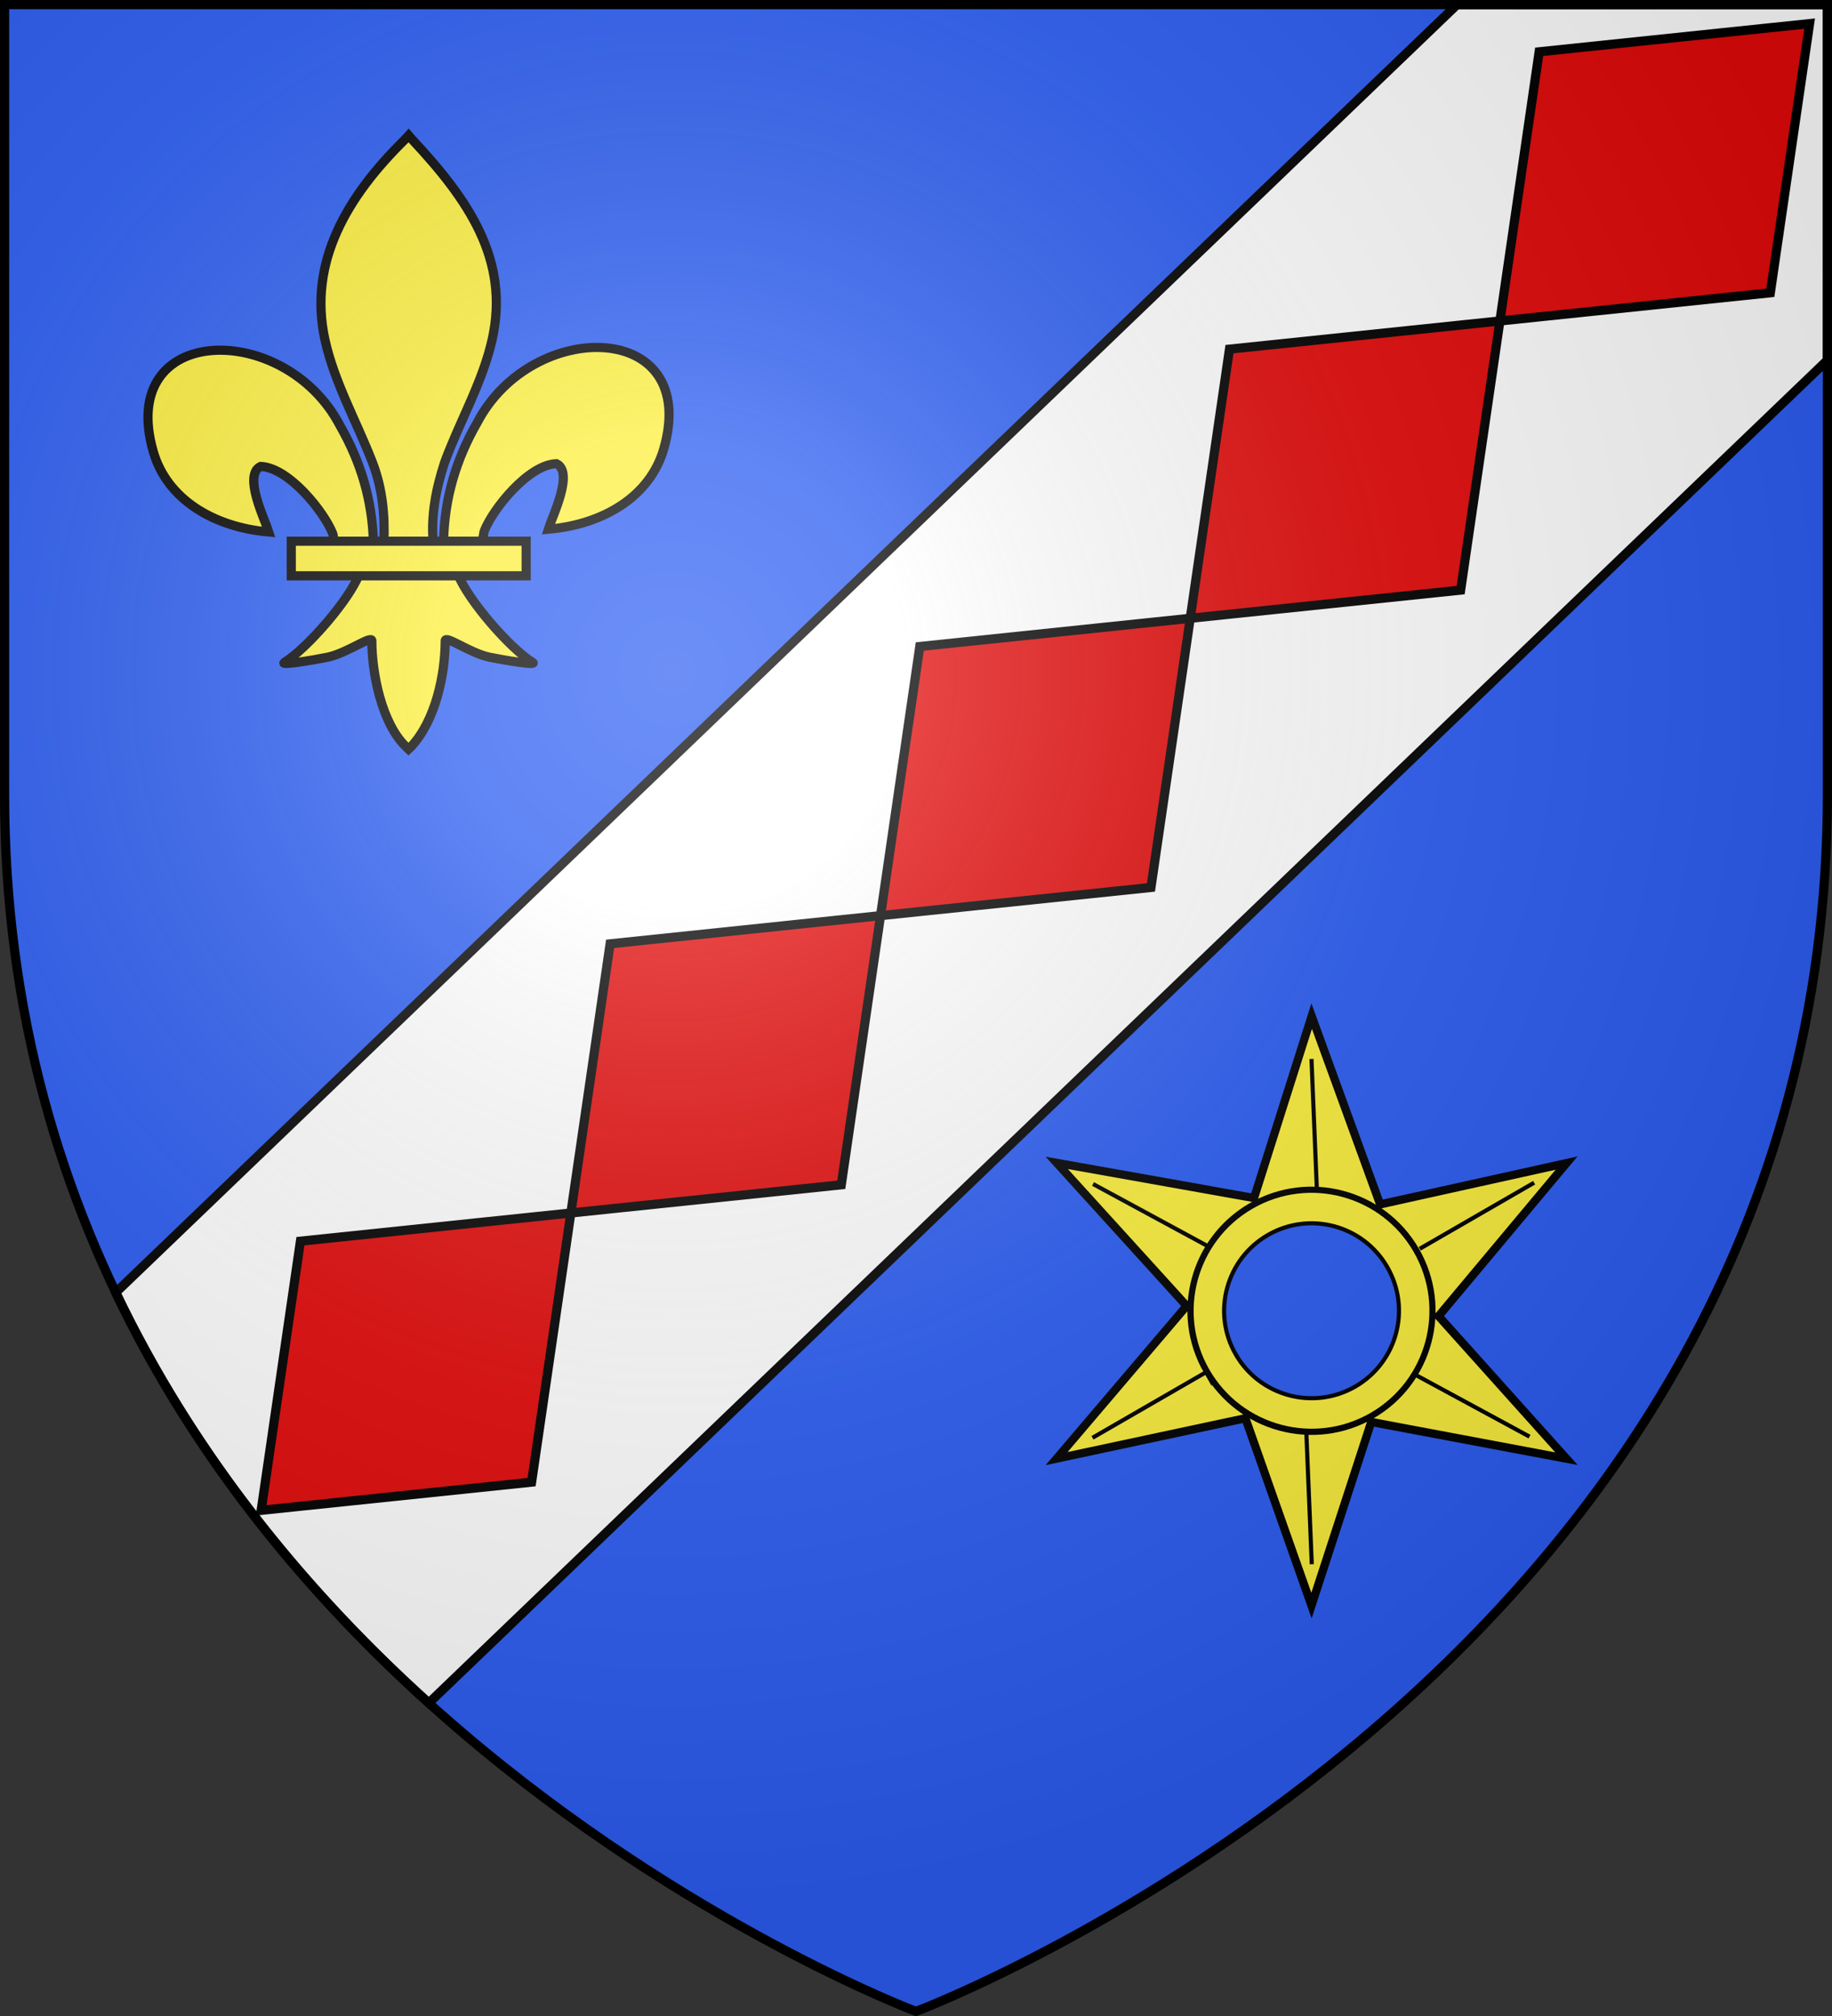 <svg xmlns="http://www.w3.org/2000/svg" xmlns:xlink="http://www.w3.org/1999/xlink" width="600" height="660" version="1.0"><rect width="100%" height="100%" fill="#333333" stroke="none"/><defs><radialGradient id="b" cx="-80" cy="-80" r="405" gradientUnits="userSpaceOnUse"><stop offset="0" style="stop-color:#fff;stop-opacity:.31"/><stop offset=".19" style="stop-color:#fff;stop-opacity:.25"/><stop offset=".6" style="stop-color:#6b6b6b;stop-opacity:.125"/><stop offset="1" style="stop-color:#000;stop-opacity:.125"/></radialGradient><path id="a" d="M-298.5-298.5h597V-40C298.5 246.31 0 358.5 0 358.5S-298.5 246.31-298.5-40z"/></defs><g transform="translate(300 300)"><use xlink:href="#a" width="600" height="660" style="fill:#2b5df2"/><path d="M477.219 1.5 37.906 423.156c26.352 55.197 63.989 99.618 102.532 134.375L598.5 117.906V1.5z" style="opacity:1;fill:#fff;fill-opacity:1;stroke:#000;stroke-width:3;stroke-linecap:butt;stroke-linejoin:miter;stroke-miterlimit:4;stroke-dasharray:none;stroke-opacity:1" transform="translate(-300 -300)"/><g style="stroke:#000;stroke-opacity:1;stroke-width:1.92"><path d="m-556.648-95.824 35 45-35 45-35-45z" style="fill:#e20909;fill-opacity:1;stroke:#000;stroke-width:1.92;stroke-linecap:round;stroke-linejoin:miter;stroke-miterlimit:4;stroke-opacity:1" transform="rotate(46.176 -121.167 1142.121)scale(1.562)"/><path d="m-556.648-5.824 35 45-35 45-35-45zM-556.648 84.176l35 45-35 45-35-45zM-556.648 174.176l35 45-35 45-35-45zM-556.648 264.176l35 45-35 45-35-45z" style="fill:#e20909;fill-opacity:1;stroke:#000;stroke-width:1.92;stroke-linecap:round;stroke-linejoin:miter;stroke-miterlimit:4;stroke-opacity:1" transform="rotate(46.176 -121.167 1142.121)scale(1.562)"/></g><path d="m766.772 214.894 68.702-14.676 24.048 68.136 21.745-66.79 71.039 13.356-46.54-51.858 46.572-55.665-67.824 15.027-24.926-68.487-20.977 66.167-71.793-12.786 47.267 52.024zm54.942-31.946c-12.048-20.869-4.864-47.575 16.005-59.623 20.868-12.049 47.555-4.898 59.603 15.97s4.918 47.59-15.95 59.638c-20.87 12.048-47.61 4.883-59.658-15.985z" style="fill:#fcef3c;fill-opacity:1;fill-rule:evenodd;stroke:#000;stroke-width:3;stroke-linecap:butt;stroke-linejoin:miter;stroke-miterlimit:4;stroke-dasharray:none;stroke-opacity:1" transform="matrix(.9 0 0 .9 -644.045 -15.885)"/><path d="M821.731 182.938c12.049 20.869 38.789 28.034 59.657 15.985 20.869-12.048 28-38.769 15.951-59.637s-38.735-28.02-59.603-15.971-28.053 38.755-16.005 59.623zm10.25-5.918c-8.783-15.213-3.54-34.671 11.673-43.455s34.652-3.575 43.435 11.639 3.594 34.685-11.619 43.469-34.705 3.56-43.489-11.653z" style="fill:#fcef3c;fill-opacity:1;fill-rule:evenodd;stroke:#000;stroke-width:1.5;stroke-linejoin:miter;stroke-miterlimit:4;stroke-dasharray:none;stroke-opacity:1" transform="matrix(.9 0 0 .9 -644.045 -15.885)"/><path d="m779.829 207.32 41.629-24.035M898.907 138.57l41.63-24.035M861.507 117.544l-1.985-48.028M859.627 253.312l-1.985-48.028M822.29 137.886l-42.27-22.89M938.862 206.898l-42.27-22.89" style="fill:#fcef3c;fill-rule:evenodd;stroke:#000;stroke-width:1.5;stroke-linecap:butt;stroke-linejoin:miter;stroke-opacity:1" transform="matrix(.9 0 0 .9 -644.045 -15.885)"/><path d="M-148.704-123.284c.345-13.63 4.054-26.299 10.96-38.304 18.08-34.58 73.307-33.755 61.133 8.539-4.486 15.584-19.725 24.744-37.83 26.315 1.307-4.106 8.495-18.623 2.693-21.463-9.278.318-20.799 14.895-23.57 21.846-.4.998-.287 2.15-.734 3.132" style="fill:#fcef3c;fill-opacity:1;fill-rule:evenodd;stroke:#000;stroke-width:3;stroke-linecap:butt;stroke-linejoin:miter;stroke-miterlimit:4;stroke-dasharray:none;stroke-opacity:1;display:inline" transform="translate(-6)"/><path d="M-171.703-122.383c-.345-13.63-4.054-26.298-10.96-38.304-18.081-34.58-73.307-33.755-61.133 8.539 4.486 15.585 19.725 24.744 37.829 26.315-1.307-4.106-8.494-18.623-2.692-21.463 9.278.318 20.798 14.895 23.569 21.846.4.998.288 2.15.735 3.133" style="fill:#fcef3c;fill-opacity:1;fill-rule:evenodd;stroke:#000;stroke-width:3;stroke-linecap:butt;stroke-linejoin:miter;stroke-miterlimit:4;stroke-dasharray:none;stroke-opacity:1" transform="translate(-6)"/><path d="M-161.272-254.438c-19.05 18.667-31.839 40.251-26.325 65.567 3.041 13.966 10.416 26.901 15.616 40.356 3.252 8.441 4.083 17.26 3.698 26.132h16.161c-.773-8.938.921-17.6 3.698-26.132 4.955-13.539 12.494-26.38 15.617-40.356 5.839-26.132-7.867-45.84-26.242-65.485l-1.123-1.302z" style="fill:#fcef3c;fill-opacity:1;fill-rule:nonzero;stroke:#000;stroke-width:3;stroke-linecap:butt;stroke-linejoin:miter;stroke-miterlimit:4;stroke-dasharray:none;stroke-opacity:1" transform="translate(-6)"/><path d="M-176.344-112.036c-3.38 8.608-17.155 24.374-24.473 28.868-1.897 1.165 9.072-.672 13.983-1.65 6.442-1.284 14.815-7.524 14.619-5.321-.019 10.084 3.1 26.91 11.23 34.643l.77.745.795-.745c8.126-8.618 11.19-23.77 11.23-34.643-.196-2.203 8.177 4.037 14.619 5.32 4.911.98 15.88 2.816 13.983 1.65-7.317-4.493-21.086-20.259-24.465-28.867z" style="fill:#fcef3c;fill-opacity:1;fill-rule:evenodd;stroke:#000;stroke-width:3;stroke-linecap:butt;stroke-linejoin:miter;stroke-miterlimit:4;stroke-dasharray:none;stroke-opacity:1" transform="translate(-6)"/><path d="M-198.607-122.821h76.929v11.331h-76.929z" style="fill:#fcef3c;fill-opacity:1;stroke:#000;stroke-width:3;stroke-miterlimit:4;stroke-dasharray:none;stroke-opacity:1" transform="translate(-6)"/></g><use xlink:href="#a" width="600" height="660" style="fill:url(#b)" transform="translate(300 300)"/><use xlink:href="#a" width="600" height="660" style="fill:none;stroke:#000;stroke-width:3" transform="translate(300 300)"/></svg>